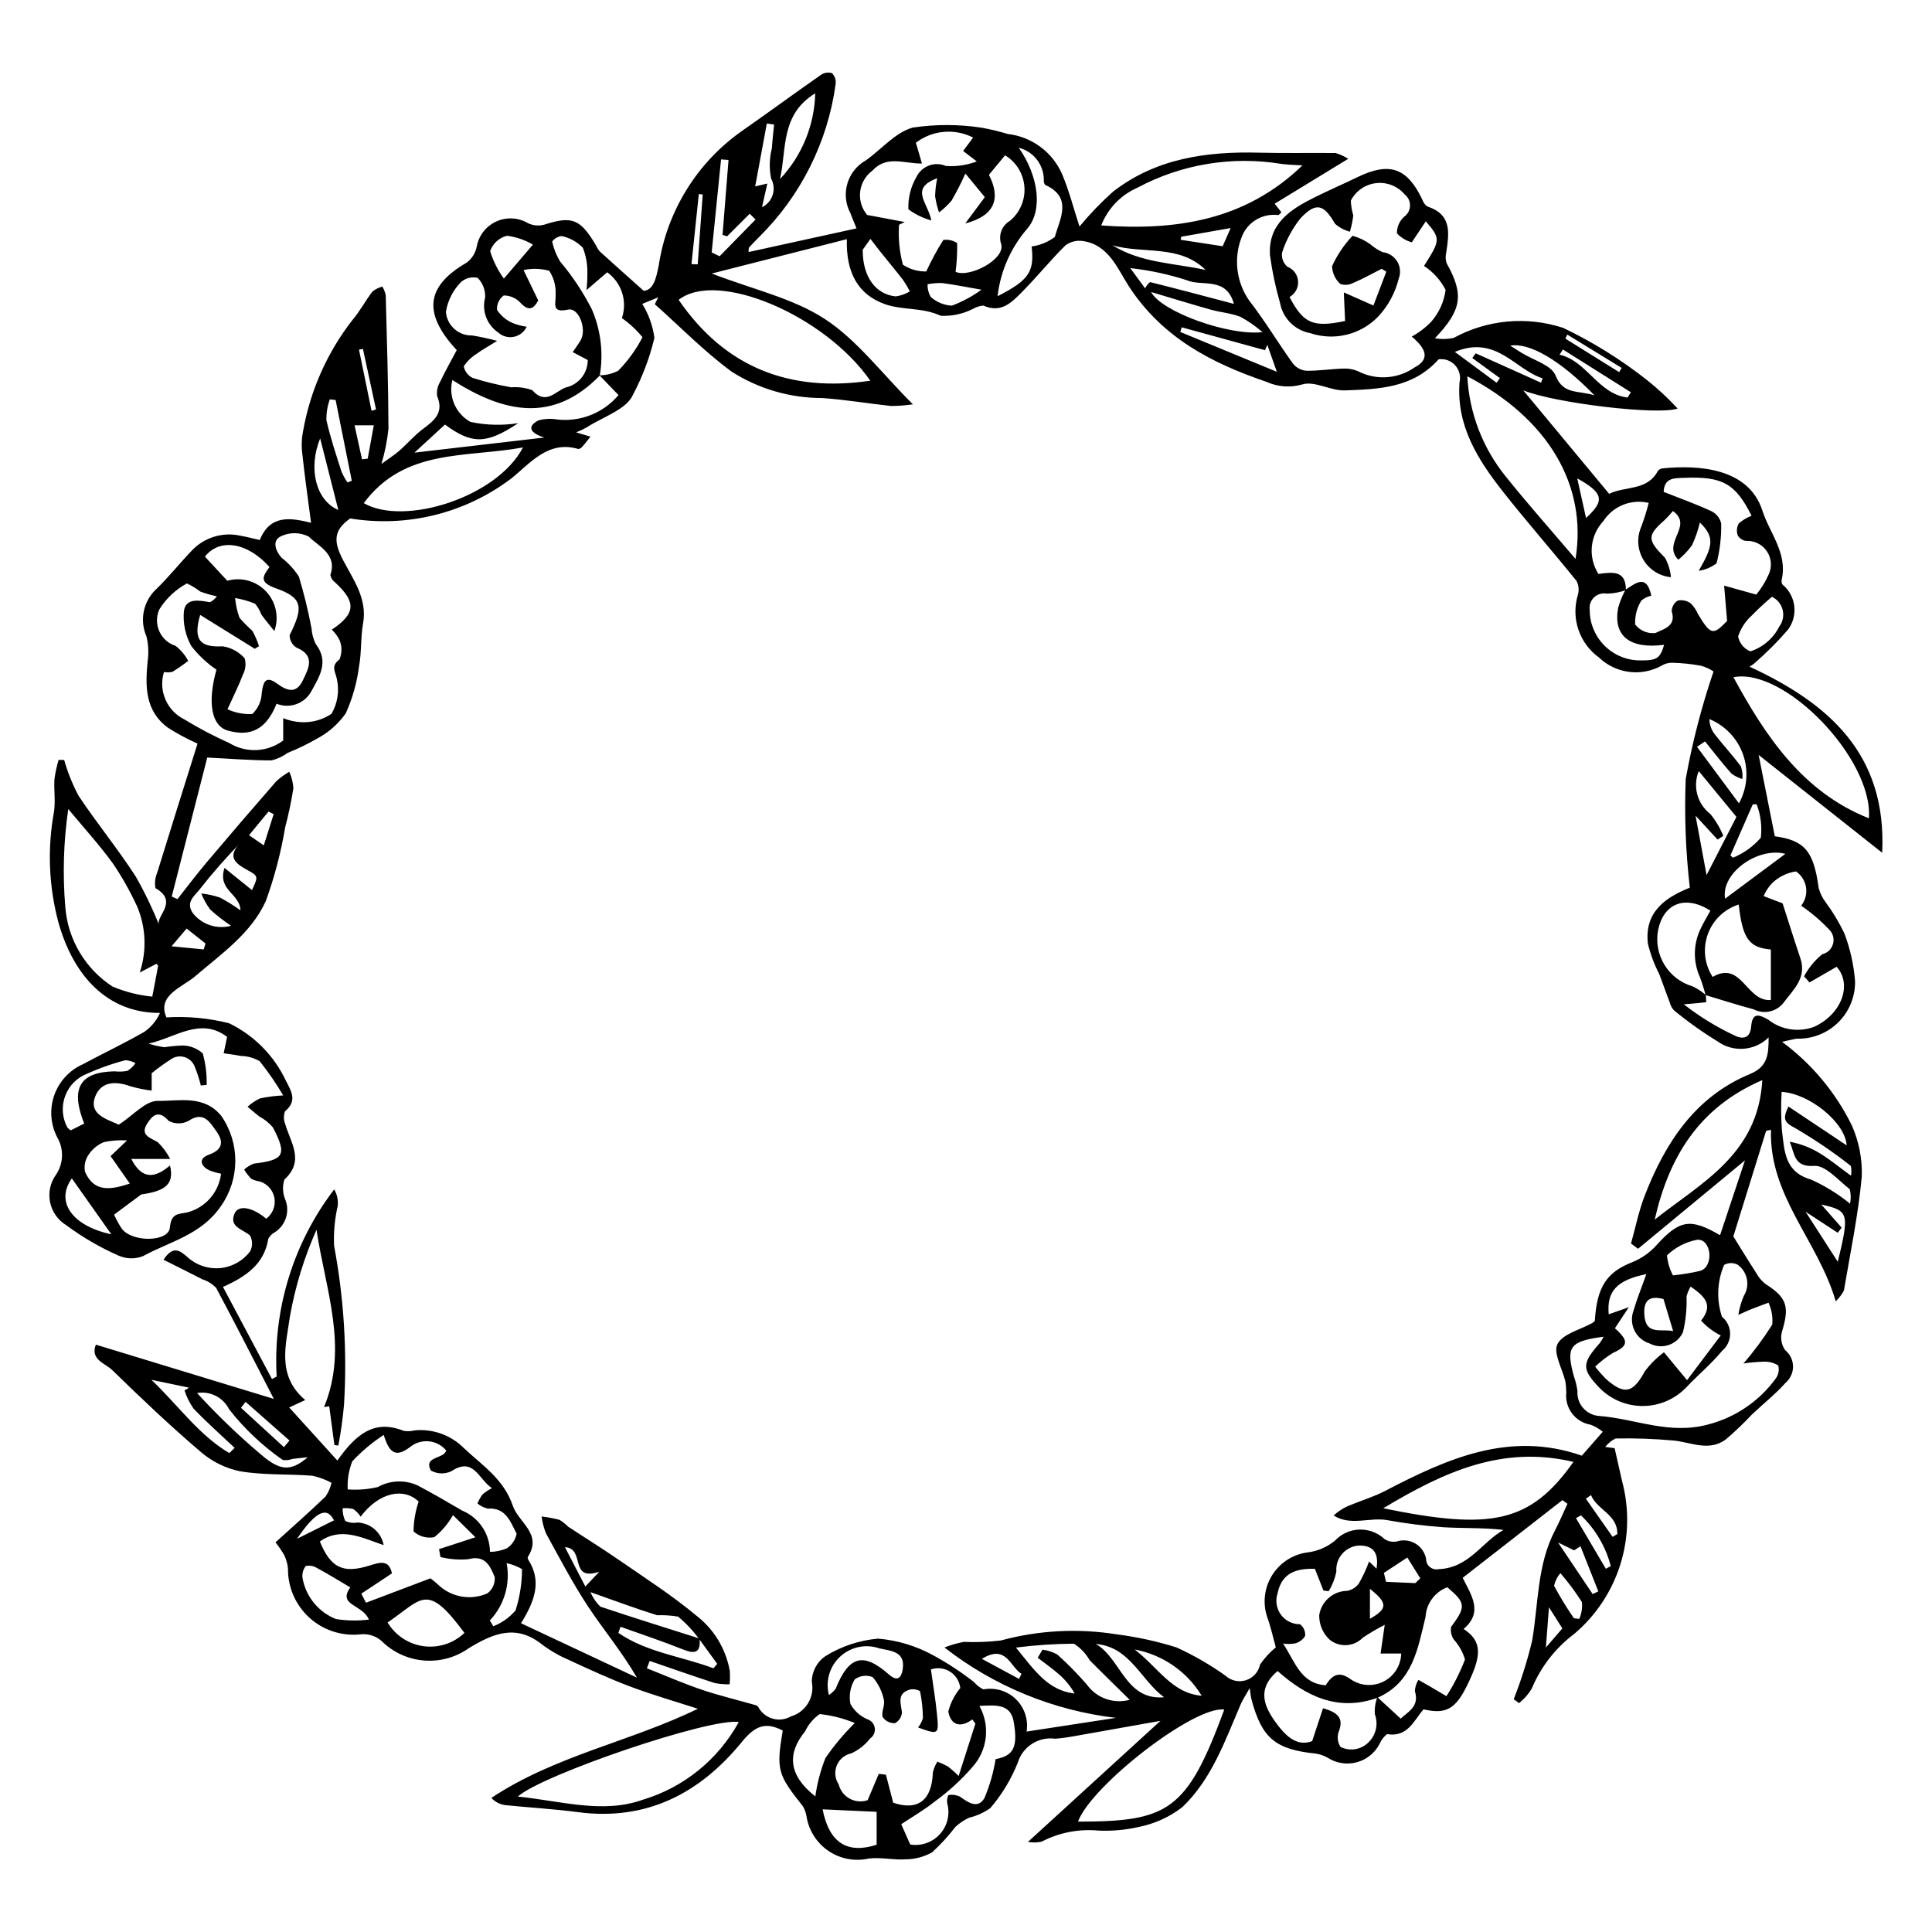 <?xml version="1.0" encoding="UTF-8"?>
<!-- Uploaded to: SVG Repo, www.svgrepo.com, Generator: SVG Repo Mixer Tools -->
<svg fill="#000000" width="800px" height="800px" version="1.1" viewBox="144 144 512 512" xmlns="http://www.w3.org/2000/svg">
 <path d="m545.15 594.3c1.992-5.047 3.621-10.23 4.883-15.508 1.688-9.844 1.273-20.078 6.086-29.281 1.191-2.281 2.191-4.664 3.277-6.996l-1.344-0.961-26.422 20.582c2.219 4.531 5.566 9.047 0.242 13.562 4.297 2.809 4.832 6.066 2.219 12.145-3.812 8.871-6.289 10.66-12.855 9.148-2.566 3-4.219 7.492-9.656 6.562-0.859 0.691-1.539 1.586-1.977 2.598-1.246 2.406-3.445 4.176-6.062 4.875-2.617 0.699-5.41 0.262-7.688-1.203-0.961-0.551-2.016-0.922-3.109-1.094-10.766-1.102-14.332-4.062-17.098-14.387-0.168-0.621-0.203-1.281-0.457-2.973-1.094 1.938-1.867 3.062-2.394 4.289-4.148 9.676-7.688 19.832-15.461 27.254-3.391 2.609-7.336 4.406-11.527 5.25-3.492 0.793-7.07 1.117-10.645 0.969-5.211-0.508-10.457 0.508-15.102 2.922-1.195 0.277-2.434 0.297-3.637 0.066l35.105-32.074c-8.43 1.5-15.746 2.816-23.066 4.098-1.594 0.297-3.203 0.508-4.816 0.637-4.422-0.613-8.629 2.078-9.926 6.348-1.746 4.394-4.207 8.465-7.289 12.051-1.68 1.184-3.566 2.035-5.562 2.516-1.352 0.613-2.594 1.445-3.68 2.457-1.855 2.422-3.922 4.676-6.176 6.734-2.168 1.219-4.617 1.859-7.106 1.859-3.223 0.223-6.551-0.621-9.727-0.203-3.602 0.801-7.371 0.113-10.453-1.91-3.086-2.023-5.219-5.207-5.918-8.828-0.133-1.09-0.48-2.141-1.012-3.098-6.75-8.473-7.109-9.691-5.367-20.09-4.512-2.375-7.352-1.262-10.758 2.93-11.105 13.648-25.25 21.102-43.512 18.691-6.441-0.852-12.945-1.203-19.41-1.875v-0.004c-1.355-0.215-2.606-0.883-3.539-1.891 16.938-11.25 36.906-14.91 54.723-23.629-5.629-1.824-11.809-3.598-17.809-5.844-5.566-2.086-10.98-4.594-16.379-7.09l-0.004 0.004c-2.531-1.09-4.93-2.477-7.137-4.129-6.883-5.473-12.945-2.902-19.418 1.039h-0.004c-3.352 2.367-7.414 3.516-11.508 3.258-4.098-0.258-7.981-1.906-11.012-4.676-1.605-1.73-3.953-2.578-6.293-2.266-4.898 0.484-9.773-1.137-13.406-4.453-3.637-3.32-5.691-8.027-5.652-12.949-0.109-1.246-0.441-2.465-0.984-3.59-0.684-1.195-1.461-2.332-2.328-3.398 4.496-4.082 8.984-8.027 13.285-12.16v-0.004c0.746-1.102 1.277-2.328 1.566-3.625-1.602-0.855-3.312-1.484-5.086-1.871-6.383-0.492-12.883-0.117-19.148-1.176-3.898-0.805-7.523-2.606-10.523-5.223-8.055-6.871-15.742-14.188-23.332-21.578-1.859-1.809-5.938-2.805-4.359-6.758l47.168 14.379c-4.957-9.609-10.02-19.574-15.289-29.422-0.988-1.043-2.227-1.816-3.598-2.246-3.34-1.723-6.711-3.387-10.344-5.211 2.727-4.219 4.668-2.062 6.434-0.625v0.004c2.344 2.106 5.461 3.133 8.598 2.832 3.137-0.301 6-1.906 7.894-4.422 0.711-1.316 0.703-2.906-0.02-4.215-1.906-1.707-5.672-2.231-4.074-5.848 1.059-2.394 4.797-1.609 8.375 1.395l0.004-0.004c1.688-1.254 2.527-3.352 2.184-5.426-0.348-2.074-1.828-3.781-3.832-4.422-0.797-0.117-1.566-0.355-2.293-0.707-0.73-0.738-1.375-1.562-1.914-2.449 0.75-0.703 1.637-1.246 2.602-1.598 8.012-0.949 8.824-2.301 5.016-9.598-1.035-1.203-2.289-2.203-3.691-2.945-1.023-0.816-2.008-1.68-3.012-2.523v-0.004c0.984-0.891 2.094-1.633 3.289-2.203 2.023-0.43 4.082-0.695 6.148-0.789-1.859-3.172-3.945-6.203-6.242-9.074-1.523-0.887-3.25-1.363-5.012-1.387-1.492-0.312-3.016-0.48-4.523-0.715l0.914-4.336c-7.066-5.375-13.707 0.23-20.801 1.777v-0.004c1.363 0.457 2.773 0.777 4.199 0.961 1.59-0.242 3.188-0.395 4.793-0.453 1.984 0.023 3.887 0.77 5.359 2.098 0.75 2.719 1.098 5.531 1.031 8.348l-1.551 0.148c-0.406-1.691-0.945-3.348-1.602-4.957-0.457-1.25-1.48-2.207-2.758-2.578-1.281-0.375-2.66-0.113-3.715 0.695-1.715 1.105-3.363 2.305-4.945 3.59v4.609c-1.91-0.238-3.801-0.621-5.652-1.148-3.941-1.453-7.84-1.281-9.359 2.832-1.562 4.227 2.379 5.684 5.562 7.016 0.59 0.246 1.164 0.531 0.734 0.336 3.824-2.484 7.094-6.356 10.309-6.309 5.633 0.082 12.266-1.688 16.875 4.004h0.004c2.418 3.508 3.707 7.668 3.691 11.93-0.016 4.258-1.332 8.41-3.777 11.898-5.176 7.652-13.516 9.391-20.688 13.309-2.144 0.844-4.539 0.77-6.625-0.203-4.863-2.156-9.473-4.844-13.746-8.016-2.211-1.355-3.758-3.57-4.266-6.113-0.504-2.543 0.074-5.184 1.602-7.281 1.98-2.949 2.102-6.773 0.316-9.848-1.797-3.445-2.09-7.481-0.809-11.152 1.281-3.668 4.019-6.648 7.57-8.23 5.434-2.91 11.016-5.555 16.355-8.625h-0.004c1.797-1.262 3.215-2.984 4.109-4.984-12.277 0.094-22.301-7.824-26.875-23.832v-0.004c-2.59-9.574-3.012-19.605-1.234-29.363 0.461-2.867-0.047-5.875 0.141-8.801h0.004c0.234-1.715 0.602-3.406 1.102-5.062l1.469 0.031c0.93 3.269 2.199 6.434 3.789 9.438 4.816 7.266 10.387 14.039 15.121 21.355h0.004c2.363 4.129 4.434 8.418 6.203 12.832-0.855-2.262 5.312-6.109-0.926-9.668h-0.004c-0.25-1.355-0.094-2.754 0.445-4.023 3.559-11.555 7.199-23.082 10.711-34.277-2.738-1.215-5.379-2.633-7.898-4.246-6.07-4.508-5.973-11.027-5.312-17.707 0.305-2.16 0.191-4.356-0.332-6.473-1.863-4.285-0.836-9.281 2.566-12.48 3.32-3.188 6.188-6.836 9.379-10.164 3.273-3.523 8.16-5.062 12.859-4.047 1.742 0.305 3.453 0.766 5.231 1.164 2.785-6.922 8.328-5.84 13.586-4.574-0.801-6.188-1.648-12.129-2.297-18.094-0.281-2.043-0.219-4.121 0.18-6.144 1.883-10.746 6.375-20.863 13.074-29.473 2-2.324 3.434-5.121 5.312-7.559h0.004c0.773-0.613 1.672-1.062 2.629-1.316 0.422 0.715 0.723 1.492 0.891 2.305 0.312 11.789 0.68 23.582 0.73 35.375l-0.004 0.004c-0.324 3.152-0.949 6.269-1.863 9.305 1.828-1.332 3.391-2.316 4.769-3.516 2.094-1.824 3.91-3.992 6.117-5.652 2.996-2.258 5.75-4.281 3.894-8.75v-0.004c-0.207-1.301 0.059-2.633 0.742-3.758 1.406-2.973 3.035-5.836 4.434-8.473-9.172-9.898-8.07-17.004 2.699-23.223v-0.004c1.352-1.039 2.273-2.535 2.598-4.211 0.535-2.93 2.469-5.414 5.18-6.648s5.856-1.066 8.418 0.453c1.336 0.641 2.856 0.781 4.281 0.391 7.375-2.375 9.57-1.57 13.75 5.531h0.004c0.254 0.574 0.594 1.109 1.004 1.59 3.555 3.234 7.152 6.418 11.629 10.418 2.543-0.246 3.277-3.211 3.969-6.746 2.164-14.234 9.984-26.992 21.691-35.375 7.137-4.969 14.145-10.133 21.277-15.109 0.852-0.602 1.934-0.773 2.93-0.473 0.754 0.742 1.117 1.789 0.992 2.836-2.09 15.375-9.207 29.629-20.234 40.543-0.914 0.93-1.844 1.844-2.711 2.816v0.004c-0.125 0.391-0.168 0.805-0.125 1.215l28.594-6.269c-0.613-1.52-1.156-2.793-1.645-4.082h0.004c-2.637-4.988-0.812-11.172 4.109-13.934 4.195-2.965 7.918-7.527 12.535-8.719l0.004 0.004c6.008-0.883 12.113-0.871 18.117 0.043 2.348 0.418 4.668 0.977 6.949 1.668 3.156 0.359 6.164 1.551 8.707 3.453 2.547 1.898 4.539 4.441 5.781 7.367 1.828 4.387 3.012 9.043 4.527 13.711 2.731-3.301 5.703-6.391 8.895-9.246 11.387-8.824 24.758-10.695 38.703-10.328 6.758 0.18 13.523 0.016 20.281 0.094 1.184 0.352 2.312 0.867 3.352 1.527l-19.504 11.902 1.762 2.223h0.004c-0.199 0.32-0.465 0.594-0.781 0.797-4.231-0.562-8.289 1.887-9.754 5.894-2.18 5.633-1.383 11.984 2.125 16.902 4.125 5.305 7.578 11.129 11.52 16.59 0.879 1.082 2.164 1.754 3.559 1.863 3.398 0.039 6.801-0.527 10.207-0.586 1.453 0.012 2.887 0.375 4.172 1.055 4.66 2.086 10.066 1.574 14.254-1.344 3.762-1.98 3.586-4.547-0.738-8.191 1.91-1.035 3.648-2.363 5.156-3.926 2.078-2.379 3.406-5.32 3.816-8.449-1.332-2.57-3.305-4.754-5.727-6.336 4.391-6.914 4.426-7.199 0.48-11.828l-3.715 5.566c-1.508-0.414-2.875-1.238-3.941-2.379-0.035-1.684 0.672-3.297 1.934-4.41 0.945-0.68 1.512-1.762 1.535-2.926 0.023-1.16-0.5-2.266-1.414-2.981-1.867-2.199-4.711-3.32-7.574-2.988-2.867 0.328-5.375 2.066-6.695 4.633 0.047 1.32 0.266 2.633 0.645 3.898-0.164 1.469-0.465 2.922-0.898 4.336-1.461-0.379-2.812-1.102-3.945-2.106-2.961-5.164-5.019-5.844-9.172-1.41l0.004-0.004c-2.16 2.723-3.812 5.809-4.875 9.117-0.168 1.391 0.363 2.773 1.422 3.691 1.609 0.617 2.719 2.109 2.84 3.828 0.125 1.719-0.758 3.352-2.262 4.195 3.664 7.051 6.254 8.137 14.719 6.356l-0.336-7.574 7.84 3.469 3.418-8.957-1.227-0.766c-2.535 1.281-5.019 2.676-7.625 3.781-1.043 0.535-2.269 0.613-3.375 0.211-1.309-1.215-2.082-2.898-2.148-4.68 1.344-2.973 3.18-5.699 5.422-8.062 1.68 0.449 3.266 1.199 4.676 2.219 0.996 0.867 2.113 1.582 3.316 2.125 1.59 0.18 3.012 1.082 3.844 2.453 0.832 1.367 0.984 3.043 0.414 4.539-0.934 3.797-2.832 7.289-5.508 10.137-2.281 2.336-5.172 3.981-8.344 4.746s-6.496 0.621-9.594-0.414c-4.078-0.746-7.269-3.938-8.02-8.02-1.195-4.152-2.086-8.383-2.664-12.664-0.523-8.398 5.543-12.207 12.023-15.406 3.688-1.82 7.461-3.461 11.16-5.254 8.508-4.117 13.164-2.508 17.203 5.969 0.234 0.746 0.719 1.391 1.367 1.828 6.668 2.168 5.668 7.285 4.934 12.367-0.219 0.895-0.164 1.836 0.156 2.699 4.644 8.293 3.988 12.367-3.133 19.832v0.004c1.641 0.289 3.32 0.258 4.945-0.086 8.902-4.863 19.418-5.828 29.055-2.668 7.863 3.762 15.289 8.379 22.141 13.77 2.918 2.32 5.656 4.863 8.184 7.606-5.074 1.832-32.527-1.41-40.914-4.828l22.77 27.43c4.316-2.129 10.051-0.73 12.887-6.031 0.297-0.402 0.746-0.664 1.238-0.715 9.367-0.941 22.805-0.223 26.484 11.203 1.906 5.914 6.641 11.199 5.152 18.113l0.004-0.004c-0.145 0.477-0.102 0.988 0.125 1.43 3.59 2.926 4.281 8.141 1.578 11.898-2.801 3.266-5.844 6.316-9.102 9.125-0.371 0.289-0.762 0.547-1.168 0.777 20.855 9.668 36.445 23.074 35.152 49.32l-32.738-25.918c0.656 3.297 1.352 6.793 2.047 10.289 0.754 3.789 1.504 7.574 2.238 11.266 7.981 1.098 10.293 3.973 11.625 13.703v0.004c0.371 1.363 0.996 2.648 1.852 3.777 1.914 2.59 3.574 5.356 4.965 8.262 1.535 4.059 2.484 8.312 2.828 12.633 0.066 3.832-1.332 7.543-3.914 10.375-2.582 2.828-6.148 4.562-9.969 4.844-0.648 0.062-1.32-0.02-1.957 0.094-1.16 0.211-2.305 0.516-3.5 0.793 7.863 5.809 14.211 13.422 18.512 22.199 1.875 4.258 2.766 8.887 2.602 13.535-0.941 10.117-3.027 20.133-4.734 30.172h0.004c-0.57 1.055-1.301 2.016-2.168 2.84-4.719-16.133-17.719-27.91-17.16-45.461l-1.289 0.289c-3.004 9.676-6.008 19.355-8.688 27.984 2.234 3.582 4.133 6.715 6.129 9.785 0.602 1.098 1.422 2.062 2.41 2.828 5.656 3.594 6.391 5.965 4.359 12.59v0.004c-0.477 1.676-0.176 3.481 0.82 4.914 1.301 1.047 2.07 2.617 2.102 4.289 0.027 1.672-0.691 3.269-1.957 4.359-2.691 3.023-5.918 5.57-8.875 8.363v-0.004c-2.191 2.344-4.512 4.559-6.949 6.641-4.324 3.242-8.949 0.918-13.555 0.352-5.219-0.492-10.465-0.684-15.707-0.574-1.062 0.543-1.996 1.305-2.738 2.238l2.5 0.328c0.676 2.992 1.309 5.816 1.949 8.633v0.004c1.969 7.269 1.824 14.945-0.418 22.137-2.242 7.188-6.488 13.59-12.238 18.449-4.957 3.731-8.832 8.711-11.23 14.43-0.879 1.504-2.031 2.828-3.402 3.902zm-215.76-16.07c0.352 3.594-1.02 4.238-4.293 2.926-5.477-2.195-11.094-4.047-16.656-6.043l-0.562 1.625c7.617 5.203 16.809 6.219 25.195 9.375l0.996-1.18c-1.602-2.191-3.199-4.387-4.797-6.586h0.004c-1.609-2.199-3.484-4.191-5.582-5.93-1.832-0.305-3.691-0.426-5.551-0.363-5.57-1.727-11.039-3.793-17.672-6.121h0.004c0.605 1.441 1.496 2.746 2.617 3.836 8.727 2.93 17.52 5.668 26.293 8.457zm179.74 15.664c-10.594 3.856-19.168-0.473-26.555-7.062-5.617 4.785-3.527 9.41-0.555 13.543 2.441 3.394 5.508 6.652 9.715 5.043l2.887-8.719c4.023 1.148 5.543 2.703 4.133 6.277l-0.004-0.004c-0.449 1.34-0.262 2.812 0.508 3.996 1.629 0.793 3.516 0.875 5.207 0.23 3.477-1.441 5.195-5.371 3.891-8.902-0.121-1.539 0.102-3.09 0.656-4.531l6.191 5.691c1.828-1.793 5.051-3.121 3.75-7.309 0.062-1.051 0.383-2.07 0.938-2.969 0.984 0.559 1.973 1.109 2.953 1.68 1.492 0.871 2.981 1.762 4.469 2.641v0.004c1.973-3.062 3.621-6.32 4.922-9.723-0.586-1.984-1.609-3.812-3.004-5.344-0.641-0.973-0.883-2.156-0.668-3.301 3.949-5.332 3.93-6.32-1.004-10.492h-0.004c-3.309 1.234-5.57 4.312-5.766 7.84-2.051 8.379-3.367 17.277-12.664 21.406zm-206.27-350.44c1.727 0.004 3.434-0.406 4.969-1.199 2.574-2.625 4.746-5.621 6.441-8.887-1.582-1.926-3.418-3.633-5.461-5.066 1.508-4.461-0.066-9.387-3.891-12.145l-5.504 4.727c0.172-1.406 0.25-2.824 0.238-4.238 0.086-2.391-0.32-4.773-1.195-7-1.523-1.566-3.481-2.644-5.617-3.09-1.004 0.117-1.914 0.645-2.512 1.461 0.406 1.859 1.113 3.641 2.094 5.269 3.277 3.883 6.098 8.129 8.41 12.656 2.394 5.535 3.129 11.645 2.113 17.586-12.535 12.867-25.633 9.738-39.059 1.191-1.102 4.356 0.859 8.906 4.785 11.09 4.168 0.891 8.465 1 12.676 0.328-8.422 5.594-12.223 5.672-19.426 0.379l-8.086 7.441 34.398-4.004c-4.531-1.457-4.062-3.25-1.582-4.523v-0.004c1.566-0.445 3.211-0.543 4.82-0.281 6.219 0.773 12.406-1.652 16.441-6.445-1.805-1.875-3.43-3.559-5.055-5.246zm293.18 164.22c0.047 0.664 0.168 1.906 0.129 1.914-1.973 0.254-3.961 0.402-5.949 0.562v-0.004c4.144 3.246 8.645 6.012 13.41 8.242 2.387 1.203 4.195 0.652 4.438-2.293 0.301-3.676 1.848-3.41 4.484-1.906 3.449 2.738 8.086 3.469 12.211 1.922 7.297-3.32 10.172-11.203 5.961-15.906l-7.184 4.148-1.449-1.613h0.004c1.199-2.254 2.84-4.25 4.824-5.859 1.391-0.324 2.488-1.387 2.859-2.766s-0.047-2.852-1.086-3.828c-2.223-2.336-4.684-4.434-7.336-6.262-0.137 0.832-0.176 0.305 0.035-0.09h-0.004c1.051-1.367 1.492-3.106 1.223-4.809-0.27-1.699-1.227-3.215-2.648-4.191-2.394 0.348-4.617 1.445-6.352 3.129-0.945 0.988-1.703 2.144-2.227 3.41l5.023 1.918c1.344 4.16 2.961 9.363 4.703 14.527 1.789 5.305-1.934 8.391-4.574 11.977h0.004c-1.906 2.281-5.133 2.945-7.781 1.594-4.289-1.137-8.516-2.508-12.766-3.781v0.004c-0.414-1.621-0.914-3.219-1.508-4.781-1.887-4.207-1.754-9.047 0.363-13.141 0.734-1.539 1.629-3 2.43-4.457-6.691-4.25-12.402-1.949-13.863 5.144h-0.004c-1.234 6.574 2.707 13.016 9.125 14.906 1.27 0.594 2.449 1.367 3.504 2.289zm-21.16-107.29c-1.625 0.59-3.336 0.906-5.062 0.938-1.23-0.234-2.5 0.145-3.402 1.016-0.898 0.875-1.316 2.129-1.121 3.367 0.02 7.102 5.594 12.945 12.688 13.293 5.082 0.121 5.922-0.371 7.023-4.113-9.109 1.156-13.508-2.297-12.199-9.738h-0.004c0.48-1.688 1.141-3.316 1.969-4.863 2.703-1.727 5.602-4.312 6.836 1.586-0.977 0.199-1.887 0.648-2.644 1.301-1.176 1.887-1.746 4.094-1.625 6.32 1.27 1.656 3.32 2.512 5.391 2.254 1.875-0.973 5.629-1.684 4.285-5.734l0.004-0.004c0.012-1.172 0.629-2.258 1.637-2.863 1.184-0.23 2.406 0.039 3.383 0.746 0.816 0.789 1.465 1.738 1.906 2.785 3.441 5.691 4.019 5.734 7.758 1.883l-0.793-9.359 8.527 2.379c1.297-1.586 2.379-3.34 3.215-5.211 0.996-1.996 0.848-4.375-0.387-6.234-1.23-1.859-3.363-2.922-5.59-2.781-0.922-0.145-1.727-0.707-2.18-1.52-0.348-1.047-0.234-2.191 0.32-3.144 0.996-0.855 2.137-1.535 3.367-2.004-4.262-8.539-7.727-10.457-17.758-10.055-2.566 0.102-5.387-0.141-5.535 3.727 4.234 1.676 8.5 3.195 12.594 5.086 1.336 0.629 2.312 1.832 2.648 3.269 0.074 3.555-0.336 7.106-1.219 10.555-1.375 1.07-3.008 1.758-4.734 1.996 3.918-6.703 4.184-8.973 0.312-12.797-0.496 2.078-1.195 4.102-2.09 6.043-1.043 1.422-2.262 2.711-3.629 3.832-4.453-4.523 4.137-8.934-1.434-12.906-0.66 0.805-1.363 1.574-2.109 2.309-4.824 4.227-4.715 5.305 0.043 10.121v-0.004c0.855 1.578 1.383 3.316 1.547 5.102-3.027-0.289-5.738-2-7.301-4.609-1.566-2.609-1.797-5.809-0.629-8.613 0.801-2.117 1.48-4.273 2.035-6.465-4.633-1.105-9.461 0.836-12.039 4.848-3.566 3.82-4.094 9.57-1.277 13.977 3.707-0.492 7.301-1.047 7.273 4.289zm-257.35-75.762 0.914-1.832-4.242 1.746c1.703 2.738 2.801 5.809 3.223 9.008-1.246 5.231-3.152 10.285-5.668 15.043-1.688 3.934-8.004 5.891-12.297 8.684h0.004c-0.898 0.496-1.828 0.934-2.781 1.312l3.801 1.133c-0.859 1.07-1.398 1.812-2.016 2.481v0.004c-0.277 0.398-0.688 0.684-1.16 0.801-8.141-2.445-12.941 3.973-17.879 7.848h0.004c-12.172 9.191-27.574 13.004-42.629 10.551-4.723 3.285-4.277 6.457-1.832 11.137 2.641 5.055 6.426 10.137 5.246 16.68-0.676 3.738-0.375 7.652-1.066 11.383-0.555 4.297-1.742 8.492-3.523 12.441-1.918 2.734-4.445 4.988-7.383 6.578-2.566 1.488-5.242 2.789-7.996 3.894-1.285 0.941-2.742 1.621-4.289 2-5.164 0.012-10.332-0.414-17.039-0.754l-9.41 36.836 1.516 0.676c2.582-3.262 5.078-6.594 7.758-9.766 6.078-7.199 12.219-14.348 18.418-21.445v-0.004c1.055-0.969 2.215-1.816 3.457-2.527 0.625 1.375 0.996 2.852 1.09 4.359-0.551 3.512-1.285 6.996-2.195 10.434-1.105 6.609-2.809 13.105-5.086 19.406-3.852 8.559-11.684 13.953-18.707 19.961-3.512 3.008-10.223 5.043-7.664 10.926 5.586-0.34 11.188 0.184 16.613 1.555 6.598 3.195 11.906 8.555 15.031 15.188 1.527 2.965 3.078 5.371-0.211 8.148-0.41 1.105-0.387 2.324 0.07 3.41 1.383 4.902 5.223 9.672-0.238 14.684-0.574 1.816-0.457 3.777 0.324 5.512 1.152 3.164-0.062 6.703-2.918 8.488-0.727 0.383-1.316 0.988-1.676 1.727-1.074 6.644-5.848 9.98-12.004 12.719l12.984 24.41 1.246-0.656c-1.008-17.824 4.402-35.418 15.25-49.598 0.754 1.316 1.082 2.832 0.941 4.344-0.801 3.461-1.129 7.016-0.977 10.566 2.598 13.848 3.484 27.965 2.644 42.031-0.316 3.672-0.82 7.324-1.516 10.945l-1.043-0.141-1.367-10.262-1.371 0.191c6.547-15.859 0.32-31.258-2-46.977v-0.004c-3.269 7.336-5.637 15.047-7.043 22.957-0.996 7.398-3.652 15.66 4.055 22.172l-4.246 1.969 12.758 14.066c4.852-6.867 9.727-11.008 17.539-7.883h-0.004c0.969 0.176 1.965 0.137 2.914-0.109 4.898-0.484 9.75 1.281 13.188 4.801 4.887 4.551 10.484 8.168 12.852 15.152 1.527 4.508 7.969 7.449 3.961 13.637v0.004c-0.031 0.297 0.055 0.598 0.238 0.832 3.481 5.59 1.668 10.75-2.019 16.684l30.723 14.418c-4.055-6.957-8.863-12.672-12.953-18.859-4.109-6.219-7.566-12.875-11.168-19.414h0.004c-0.566-1.422-0.953-2.91-1.148-4.43 1.605 0.184 3.199 0.477 4.762 0.887 0.824 0.504 1.582 1.109 2.262 1.797 4.438 2.93 8.969 5.723 13.34 8.746 6.941 4.801 14.09 9.371 20.551 14.758 4.715 3.606 7.906 8.844 8.953 14.684 0.086 1.195 0.074 2.398-0.035 3.594-1.352 0.035-2.707-0.082-4.031-0.355-5.746-1.859-11.438-3.879-17.152-5.836l-0.754 1.949c4.82 1.902 9.578 3.988 14.477 5.652 4.688 1.59 9.527 2.738 14.293 4.102l0.004-0.004c0.309 0.078 0.578 0.266 0.758 0.527 0.801 1.5 2.176 2.609 3.809 3.07 1.637 0.465 3.391 0.246 4.859-0.609 3.922-1.152 6.312-5.113 5.512-9.121-0.004-2.75 1.359-5.32 3.637-6.856 4.219-2.613 8.992-4.195 13.934-4.625 5.07 0.434 10 1.91 14.469 4.344 3.859 2.09 7.531 4.5 10.984 7.207 0.672 0.801 1.512 1.449 2.457 1.902 3.129-0.586 6.348 0.395 8.625 2.617 2.273 2.227 3.324 5.422 2.812 8.562l23.676-3.629c-16.57-1.945-32.285-8.395-45.441-18.652 1.656-0.656 3.371-1.156 5.121-1.484 3.266 0.137 6.531 0.016 9.777-0.363 10.043-2.731 20.551-3.285 30.828-1.625 5.367 0.684 10.664 1.844 15.828 3.473 4.516 2.074 8.832 4.562 12.887 7.441 1.457 1.367 3.547 1.84 5.453 1.234 1.91-0.605 3.34-2.195 3.746-4.156 1.168-1.707 2.57-3.242 4.168-4.559-0.605-2.152-1.27-5.293-2.363-8.277h0.004c-1.168-3.727-0.609-7.781 1.527-11.055 2.133-3.273 5.617-5.422 9.496-5.859 2.602-0.355 5.043-1.438 7.055-3.121 3.512-3.711 9.363-3.883 13.09-0.387 0.957 0.625 2.113 0.855 3.238 0.648 1.648-0.539 3.449-0.34 4.938 0.543 1.492 0.883 2.531 2.367 2.852 4.074-0.012 0.836 0.359 1.633 1.008 2.16 0.648 0.527 1.504 0.734 2.32 0.555 8.016-0.32 11.363-7.074 17.172-10.398-5.527-0.641-10.734-0.391-15.902-0.711-5.027-0.363-10.031-0.992-14.988-1.895-4.629-0.797-9.609 1.637-14.113-1.219 1.367-1.262 2.973-2.234 4.719-2.867 2.953-1.215 6.043-2.148 8.863-3.617 16.438-8.547 33.023-16.066 52.184-9.367l5.555-6.34c-0.957-0.785-2.035-1.414-3.191-1.859-4.062-0.664-6.906-4.383-6.484-8.48-0.008-0.977-0.078-1.957-0.219-2.926-0.793-3.406-3.312-7.621-2.117-9.965 1.391-2.719 6.012-3.785 9.223-5.582v0.004c0.246-0.168 0.473-0.355 0.68-0.566 0.551-9.086 3.195-12.93 9.902-15.547 2.418-0.98 4.586-2.488 6.344-4.418 6.144-6.781 8.996-7.41 16.941-2.742l6.602-19.832-28.332 23.422-1.867-1.391c1.191-4.238 2.051-8.609 3.637-12.695 5.438-14.004 13.332-26.172 27.836-32.195 4.629-1.922 5.012-4.91 4.996-9.738h0.004c-3.664 3.621-9.402 4.059-13.574 1.039-4.016-2.461-7.859-5.199-11.492-8.195-0.539-0.57-0.922-1.266-1.113-2.023-0.957-2.504-1.836-5.039-2.785-7.543v-0.004c-1.328-2.566-2.344-5.281-3.031-8.09-0.988-8.516 4.773-12.312 11.109-14.855-1.102-9.551-1.465-19.172-1.09-28.777 1.738-9.68 4.203-19.215 7.375-28.527-1.027-0.68-2.156-1.191-3.348-1.516-2.543-0.469-5.117-0.734-7.703-0.793-0.922 0-1.824 0.25-2.613 0.719-5.426 3.055-12.211 2.195-16.703-2.113-2.527-1.824-4.422-4.387-5.43-7.336-1.008-2.949-1.074-6.141-0.191-9.129 0.398-1.254 0.289-2.617-0.301-3.793-6.41-7.961-13.172-15.641-19.496-23.668-6.668-8.469-12.391-17.469-11.531-28.984 0.383-1.605-0.051-3.297-1.156-4.519-1.109-1.223-2.75-1.816-4.383-1.594-6.832 7.684-15.961 7.914-24.836 8.242-3.785 0.141-8.062-2.613-11.328-1.574-3.117 0.898-6.453 0.656-9.41-0.68-14.473-4.93-27.492-11.602-36.387-25.133-3.004-4.57-5.356-11.203-12.312-12.195h-0.004c-1.629-0.25-3.293 0.164-4.617 1.145-3.91 3.848-7.363 8.156-11.223 12.059-2.812 2.84-5.66 6.098-10.535 3.894-0.949 0.082-1.867 0.371-2.691 0.848-2.656 1.367-5.625 2.008-8.609 1.859-4.852-2.277-10.094-1.422-14.754-3.066-7.195-2.539-10.375-8.434-10.121-17.234l-35.809 9.105c11.008 4.242 21.527 6.543 29.965 12.043 8.523 5.559 14.984 14.285 23.348 22.617h0.004c-1.91 0.285-3.84 0.434-5.769 0.445-6.094-0.652-12.156-1.688-18.266-2.109-8.469 0.008-16.77-2.398-23.922-6.938-7.285-5.328-13.664-11.895-20.438-17.922zm-116.16 96.848h-0.004c-2.531-1.719-4.773-3.828-6.652-6.242-1.594-2.84-2.281-6.102-1.969-9.344 0.562-3.531 4.098-2.769 6.906-2.289 0.719-0.375 1.344-0.906 1.832-1.555-1.504-0.32-2.981-0.746-4.418-1.277-1.09-0.848-2.273-1.566-3.527-2.144-2.996 1.609-5.519 3.977-7.309 6.871-0.832 1.84-0.836 3.945-0.02 5.793 0.82 1.844 2.387 3.254 4.309 3.871 1.395 1.07 2.539 2.43 3.359 3.984-1.336 1.039-2.731 2.004-4.172 2.894-0.734 0.18-1.504 0.199-2.25 0.051-1.527 4.93 0.738 10.238 5.359 12.539 3.844 2.348 7.836 4.449 11.949 6.289 4.449 2.727 10.113 2.461 14.289-0.668v-5.922c1.523 0.621 3.137 0.98 4.777 1.062 2.844 0.148 5.656-0.629 8.023-2.215 1.609-2.769 2.121-6.043 1.43-9.172-0.426-2.156-1.703-3.387 0.688-5.254 0.648-1.559 0.688-3.305 0.105-4.891-0.516-1.125-1.242-2.141-2.144-2.988 6.402-4.281 6.504-7.356 0.816-12.574-0.637-0.465-1.066-1.16-1.195-1.938 1.863-5.477-3.055-7.504-5.727-10.141h0.004c-2.32-1.184-5.055-1.215-7.398-0.086-2.402 1.141-1.43 3.832 0.172 5.66 1.809 1.402 3.367 3.098 4.609 5.019 1.359 4.512 2.477 9.098 3.348 13.73 0.098 1.434 0.473 2.832 1.105 4.121 3.602 4.668 1.027 8.578-1.188 12.594-1.797 3.25-5.742 4.641-9.184 3.242-2.644 6.652-6.727 8.867-12.918 7.121-4.324-1.219-5.469-7.336-3.012-16.145zm204.71-131.14c3.25 6.367 1.465 10.891-6.277 12.887l5.184-6.973-5.152-6.258c-1.09 2.453-2.309 4.848-3.656 7.168-0.984 1.172-2.102 2.223-3.328 3.137-0.473-1.398-0.82-2.836-1.039-4.293 0.047-1.605 0.23-3.199 0.555-4.769-7.477 2.762-2.383 6.539-1.559 11.199h0.004c-2.188-0.613-4.246-1.617-6.078-2.965-0.121-2.981 0.609-5.938 2.106-8.52 1.391-2.938 4.859-4.25 7.848-2.961 2.777 0.195 5.566-0.219 8.172-1.207l-3.617-2.769 2.644-3.551v-0.004c-4.902-2.496-10.801-1.961-15.172 1.371l1.617 5.516c-4.812 0.035-9.34-2.273-13.16 1.906h-0.004c-1.793 1.332-2.961 3.348-3.215 5.57-0.258 2.219 0.414 4.449 1.859 6.152l9.973 1.871-1.527 0.727c-0.242 3.562 0.102 7.137 1.02 10.586 1.832 1.211 3.992 1.836 6.191 1.789 1.324-2.887 2.84-5.68 4.535-8.363 1.277-0.156 2.57 0.133 3.656 0.824 0.047 2.551-0.094 5.106-0.414 7.637 3.66 1.652 13.113-3.25 12.105-7.281h-0.004c-0.828-2.328 0.105-4.918 2.227-6.184 2.695-2.191 4.152-5.559 3.91-9.023-0.242-3.465-2.156-6.594-5.129-8.391zm198.6 302.12c0.273-1.723 0.754-3.402 1.434-5.004 1.723-2.742 1.035-6.344-1.574-8.258-1.129-0.621-2.5-0.613-3.625 0.02-1.867 4.356-2.074 9.242-0.574 13.742 1.355 1.102 2.148 2.754 2.156 4.504 0.008 1.75-0.77 3.41-2.117 4.527-2.836 3.449-6.34 6.34-9.418 9.602-2.981 3.156-7.109 4.965-11.449 5.019-4.336 0.051-8.512-1.656-11.566-4.738-4.801-5.016-4.793-6.512-0.004-11.914l-0.004 0.004c0.395-0.543 0.738-1.113 1.031-1.711-9.023 1.207-10.035 2.633-7.848 10.582h0.004c0.43 1.227 0.738 2.496 0.914 3.789-0.121 1.66 0.434 3.297 1.531 4.547 1.102 1.246 2.656 2 4.32 2.09 9.629 0.758 18.609 5.102 29.043 2.18 7.121-1.902 13.367-6.195 17.695-12.16 0.707-0.988 0.934-2.238 0.625-3.414-1.164-0.715-2.512-1.062-3.875-0.996-1.793 0.051-3.578 0.211-5.352 0.48 2.805-3.242 5.359-6.691 7.644-10.316 0.176-1.988-0.168-3.984-0.992-5.801-1.508 0.562-3.016 1.113-4.516 1.699-0.73 0.281-1.438 0.625-3.484 1.527zm-321.1-261.86c-0.641 1.375-1.895 2.363-3.383 2.668-1.488 0.305-3.031-0.117-4.16-1.133-3.023-2.047-4.418-5.789-3.465-9.316 0.082-1.926-0.637-3.797-1.984-5.176-1.602-0.371-3.285 0.074-4.492 1.191-2.078 2.141-3.449 4.867-3.926 7.812 0.273 3.606 3.328 6.363 6.945 6.262 2.238 0.363 4.457 0.844 6.644 1.441-2.578 1.602-4.035 2.371-5.336 3.352-1.406 0.859-2.609 2.016-3.519 3.391 0.258 1.328 1.117 2.457 2.328 3.059 3.348 1.047 6.762 1.879 10.215 2.496 1.902-0.152 3.816 0.109 5.609 0.766 3.57 4.031 6.023 0.367 8.852-0.715 3.426-0.734 5.867-3.769 5.848-7.269l-3.981-2.113c0.875-1.301 1.559-2.191 2.113-3.16 1.688-2.957-0.527-8.703-3.312-8.102-4.656 1.004-3.176-1.699-3.332-4.016h-0.004c0.121-2.211-0.465-4.406-1.68-6.258-2.219-0.629-4.559-0.699-6.812-0.203l3.891 8.066c-1.34 2.469-2.68 2.82-4.777 0.539h-0.004c-1.133-1.199-2.715-1.879-4.367-1.871-1.207 0.891-1.879 2.332-1.777 3.828 0.984 1.484 2.363 2.664 3.981 3.41 1.246 0.516 2.551 0.867 3.887 1.051zm118.91 370.19-0.812-1.109c-3.531 2.59-5.816 1.086-6.371-2.086v-0.004c0.582-2.285 1.668-4.414 3.176-6.231-0.195-1.781-1.188-3.383-2.703-4.344-1.516-0.957-3.387-1.176-5.082-0.59 0.559 4.035 1.223 7.891 1.602 11.777 0.547 5.566 0.457 5.574-5.012 3.606 0.609-0.738 1.051-1.598 1.297-2.523-0.035-2.387-0.289-4.766-0.77-7.106-0.848-0.484-1.844-0.625-2.793-0.391-3.332 1.043-2.316 3.527-1.996 5.988v-0.004c-0.066 1.227-0.77 2.328-1.852 2.902-1.293 0.055-2.527-0.559-3.258-1.629-0.426-1.359 0.68-3.172 0.312-4.574-0.453-2.223-1.473-4.297-2.965-6.008-1.586-0.641-3.391-0.406-4.762 0.613-1.168 1.957-1.57 4.277-1.129 6.516 1.004 1.793 2.57 3.207 4.457 4.027 1.055 0.324 1.828 1.223 1.992 2.312 0.16 1.094-0.32 2.18-1.238 2.793-1.316 1.699-3.031 3.051-4.988 3.945-1.734 0.367-3.176 1.57-3.844 3.215-0.668 1.641-0.48 3.512 0.504 4.984 0.395 1.621 1.453 3 2.914 3.801 1.461 0.801 3.195 0.949 4.769 0.406l2.949-6.988 1.891 0.242 1.934 7.422c6.523 2.211 10.254-0.625 10.504-8.012v0.004c0.234-1.023 0.641-2 1.207-2.887 0.945 0.375 1.867 0.801 2.766 1.277 1.008 0.777 1.965 1.625 2.859 2.535zm-221.45-199.05c1.891-5.731 1.645-11.949-0.699-17.512-1.824-3.949-3.961-7.75-6.394-11.359-3.66-5.031-7.879-9.656-11.859-14.457-1.254 8.621-1.516 17.355-0.777 26.035 0.676 8.566 5.301 16.328 12.512 21.008 3.356 1.414 6.906 2.316 10.531 2.668 0.52-2.711 1.055-5.418 1.535-8.133h0.004c-0.098-0.227-0.254-0.422-0.457-0.562zm193.6-156.84c-12.172-17.453-40.637-29.445-50.789-21.426 12.273 17.883 29.363 24.59 50.789 21.426zm-110.6 300.63c-1.258 2.25-2.938 4.234-4.949 5.844-1.973 0.387-4.012-0.18-5.5-1.527 0.031-2.691 0.488-5.359 1.355-7.906-3.898-3.785-10.449-2.539-15.375 3.992-0.512-0.781-1.164-1.461-1.922-2.004-0.93-0.234-1.891-0.305-2.84-0.207-0.047 1.156 0.191 2.309 0.691 3.352 1.004 0.469 2.129 0.613 3.219 0.418 3.445 0.113 6.34 2.617 6.953 6.004-6.086-2.148-11.473-4.832-16.91-0.973 2.91 7.031 6.152 8.594 13.305 6.332 2.707-0.855 5.023-1.539 5.805 2.113l-8.117 5.375 1.238 2.406 17.074-6.469c0.664 0.488 1.301 1.008 1.91 1.562 3.481 3.434 8.707 4.398 13.184 2.426 1.344-1.004 2.078-2.633 1.941-4.309-1.164-2.812-2.445-5.973-7-4.742-2.473 0.219-4.969 0.023-7.379-0.582l-0.375-2.09 9.637-3.148zm75.742 54.836c-7.551-1.219-52.129 13.973-58.555 19.746 11.297 1.148 22.512 4.633 33.031 0.875 10.891-3.242 20.062-10.652 25.523-20.621zm-135.55-302.45c3.695-1.055 7.676 0.047 10.301 2.856 2.629 2.805 3.469 6.848 2.172 10.469-1.336-1.684-2.469-2.984-3.453-4.387h-0.004c-0.375-1.051-0.938-2.023-1.668-2.871-1.699-0.68-3.465-1.184-5.269-1.5 0.152 1.797 0.543 3.562 1.164 5.258 1.047 1.207 2.176 2.344 3.371 3.406 0.742 1.301 1.344 2.676 1.785 4.109l-1.102 0.688-14.484-8.98c-1.934 6.641-0.008 8.652 5.941 8.324 2.273 0.332 4.352 1.465 5.863 3.195 0.395 1.426 0.23 2.949-0.457 4.258-1.07 2.844-2.449 5.57-4.102 9.223 2.055 0.957 4.312 1.391 6.574 1.258 1.539-1.461 2.438-3.465 2.504-5.582 0.387-2.984 1.039-4.691 4.102-2.441 2.648 1.945 5.066 2.703 6.766-0.848 1.523-3.18 3.465-6.59-1.699-8.738v0.004c-1.109-0.723-1.781-1.953-1.785-3.277 3.684-7.359 3.539-9.895-3.531-12.383-4.637-1.633-3.672-3.113-1.809-5.684-5.938-6.672-13.301-7.637-17.102-2.75zm291.07 292.71c1.625-2.512 3.367-3.938 6.508-1.688v-0.004c2.57 1.855 5.957 2.133 8.793 0.723 2.84-1.41 4.66-4.281 4.731-7.449h-5.469l1.098-7.598c-2 1.016-3.934 2.148-5.797 3.398-2.344 2.414-6.141 2.656-8.773 0.562-1.82-1.684-2.836-4.062-2.789-6.543 0.574-3.66 3.699-6.379 7.406-6.43 1.273-0.23 2.402-0.953 3.141-2.016 1.039-1.852 1.934-3.781 2.676-5.773l1.961 1.926c0.582-3.656-0.398-6.195-4.637-6.148-1.723 0.105-3.328 0.898-4.457 2.199-1.133 1.305-1.688 3.008-1.547 4.727-0.375 1.832-1.062 3.59-2.031 5.191l-1.387-0.191-2.277-5.762c-5.894-0.148-8.891 1.723-9.906 6.586-0.613 1.898-0.273 3.977 0.91 5.586 1.184 1.605 3.07 2.547 5.066 2.527 0.938 0.727 1.449 1.871 1.363 3.055-0.574 0.977-1.504 1.695-2.59 2.008-1.078 0.191-2.18 0.211-3.262 0.062 3.25 4.918 4.625 10.555 11.27 11.047zm37.555-346.89c0.496 9.66 4.031 18.914 10.098 26.445 5.957 7.441 12.305 14.57 18.57 21.945 3.176-19.516-7.219-37.156-28.668-48.391zm-43.691-55.902c-2.082-0.137-3.828-0.152-5.543-0.383-13.078-2.16-26.504 0.055-38.195 6.301-4.398 1.93-7.848 5.527-9.594 10 19.641 1.418 38.09-1.211 53.332-15.918zm21.406 355.88c28.477 5.828 38.895 4.016 50.402-12.289-18.844-4.465-34.281 2.621-50.402 12.289zm-42.133 53.355c-7.836-1.145-35.223 20.094-38.758 29.688 23.949-0.012 28.867-2.812 38.758-29.688zm-265.86-142.02c-1.062-0.199-2.106-0.496-3.113-0.891-2.477-1.227-2.805-3.176-0.164-4.125 3.816-1.371 3.984-3.519 2.023-6.242-1.723-2.387-3.344-5.422-7.391-2.727-1.645 0.875-3.617 0.863-5.254-0.027-2.715-3.106-4.422-1.324-5.734 0.82-1.832 2.996 0.836 3.648 2.856 4.832 1.336 1.293 2.449 2.801 3.293 4.457h-10.297c2.949 5.797 6.492 4.914 10.25 1.723 1.207 4.988-1.293 6.793-7.621 7.68l-7.195 5.356c0.582 1.305 1.27 2.559 2.062 3.746 2.785 3.66 12.371 3.512 12.719-0.305 0.336-3.684 1.988-3.574 4.449-4.004v0.004c4.887-1.199 8.52-5.301 9.117-10.297zm400.8-131.57c8.488 15.633 18.391 30.469 35.895 37.383 1.168-15.734-22.391-40.102-35.895-37.383zm-357.69 200.8c-3.051 1.984-5.848 4.332-8.328 6.992-0.938 2.367-1.352 4.906-1.219 7.445 2.672 0.199 5.359-0.008 7.969-0.625 3.246-1.809 7.16-1.973 10.547-0.441 4.004 2.125 7.934 4.394 11.844 6.691 4.422 1.84 7.312 6.148 7.344 10.938 1.547-0.027 3.074-0.355 4.5-0.961 1.336-0.898 2.258-2.289 2.566-3.871-1.625-3.055-2.816-7.004-7.652-6.641-1.004-0.238-1.941-0.707-2.734-1.367 0.352-0.848 0.801-1.648 1.34-2.391 0.77-0.652 1.613-1.211 2.508-1.668-3.559-2.289-4.797-8.43-10.793-4.469h0.004c-1.73 0.812-3.742 0.738-5.406-0.203-1.742-3.234 1.98-3.156 3.516-4.445l-0.004 0.004c0.23-0.254 0.426-0.531 0.59-0.828-1.16-1.41-2.832-2.297-4.648-2.469s-3.625 0.391-5.023 1.562c-3.625 2.715-5.41 1.73-6.918-3.254zm334.61-42.625c-8.004 1.637-10.504 4.656-9.977 10.656l5.336-1.879-3.695 5.582c3.785 3.352 3.539 4.668-0.5 6.527-1.707 1.035-3.293 2.258-4.723 3.648 0.859 1.113 1.785 2.176 2.766 3.18 5.004 4.434 7.227 3.844 10.387-1.949 1.438-1.918 3.144-3.621 5.07-5.051l6.125 7.391 8.922-11.844h-0.004c-1.961-0.984-3.727-2.32-5.207-3.938 3.508-4.293 0.68-6.57-2.758-9.02h0.004c-0.484 0.809-0.855 1.684-1.098 2.594 0.117 3.199-0.203 6.398-0.945 9.512-0.746 1.598-2.113 2.82-3.785 3.383s-3.5 0.414-5.059-0.406c-1.746-0.543-3.195-1.781-4.004-3.426-0.805-1.641-0.898-3.547-0.262-5.262 0.859-2.996 2.059-5.898 3.406-9.695zm-339.9-204.31c10.703 6.18 35.289-1.531 42.195-14.758-15.184 2.777-31.352 0.18-42.195 14.758zm342.11 189.88c12.262-9.738 27.414-17.23 28.516-36.973-16.938 7.297-24.758 20.52-28.516 36.973zm-178.96 128.87c2.914 5.234 2.176 11.746-1.844 16.191-2.981 3.43-6.34 6.504-10.02 9.168-2.777 2.231-5.91 4.027-8.848 5.988 0.605 1.367 1.496 3.379 2.383 5.379v0.004c2.941 0.477 5.926-0.582 7.91-2.809 1.984-2.223 2.691-5.309 1.879-8.176-0.09-0.723 0.016-1.453 0.305-2.121 1.023-0.184 2.074-0.051 3.023 0.379 2.231 1.578 4.805 3.449 6.574 0.363h-0.004c1.383-3.293 2.367-6.738 2.941-10.262 4.578-0.898 6.027-2.914 4.773-9.988-0.828-4.672-4.66-4.352-9.074-4.117zm209.74-200.46c-5.731-0.488-7.496-2.824-8.512-11.91v-0.004c-3.812 1.207-6.844 4.117-8.199 7.879s-0.883 7.938 1.285 11.301c7.738-4.465 8.891 6.641 15.43 6.117zm4.656 41.609 15.438 10.301c-0.387-6.102-9.953-13.781-17.238-14.172v0.004c-0.191 3.414-0.164 6.836 0.086 10.246 0.695 5.277 0.598 10.941 7.684 12.969 3.719 1.672 7.203 3.824 10.359 6.406 0.266-1.266 0.242-2.578-0.07-3.836-3.039-2.359-6.434-6.402-9.449-6.184-5.469 0.391-5.102-3.328-6.481-6.402 2.875 0.531 5.625 1.594 8.109 3.137 2.68 1.648 5.129 3.676 8.145 5.875l-0.004-0.004c0.168-0.859 0.156-1.746-0.039-2.602-4.711-3.707-9.68-7.078-14.863-10.086-2.84-1.473-3.234-2.391-1.676-5.652zm-203.95-254.08c5.238 7.527 6.465 16.613 2.172 21.527h-0.004c-4.324 5.027-7.043 11.234-7.801 17.82 8.387-4.273 9.793-6.547 9.027-13.191 2.227-0.301 4.34-1.164 6.144-2.508 1.309-4.766 4.836-10.465-2.555-13.805h-0.004c-0.297-0.387-0.422-0.879-0.348-1.359-0.023-4.008-2.75-7.496-6.633-8.484zm29.379 411.31c-3.949-3.898-7.309-7.156-10.598-10.48-1.012-1.777-2.441-3.281-4.16-4.387-5.144 0.031-10.277 0.375-15.379 1.027 4.973 6.094 8.461 11.375 15.559 12.172-1.066-1.891-2.449-3.59-4.086-5.019-1.809-1.598-3.801-2.984-5.715-4.465l1.285-2.133v0.004c1.383 0.172 2.723 0.609 3.938 1.293 2.777 2.492 5.394 5.164 7.836 7.988 2.574 3.562 7.082 5.156 11.32 4zm-72.844 6.152c-2.969-1.227-6.098-2.027-9.293-2.371-1.672 1.156-3.012 2.734-3.879 4.578-4.894 5.981-4.34 11.707 2.711 17.242h-0.004c0.488-3.477 1.387-6.883 2.672-10.148 2.293-3.344 4.902-6.461 7.793-9.301zm-123.81-26.645c2.051 3.43 5.551 5.742 9.512 6.281 3.961 0.539 7.949-0.75 10.844-3.512-10.016-13.57-11.141-9.035-20.355-2.769zm-35.945-194.09c1.664-3.617 1.715-3.711-1.172-5.289-3.238-1.77-5.691-3.562-1.633-7.484-3.957 4.019-7.68 8.258-11.156 12.703-1.559 1.875-3.621 3.398-1.688 6.215h0.004c2.406 3.016 6.371 4.316 10.098 3.312-1.941-1.293-3.785-2.731-5.516-4.297-0.977-1.316-1.777-2.754-2.379-4.273 1.688 0.184 3.348 0.551 4.957 1.094 1.891 1 3.707 2.133 5.438 3.387-0.168-4.527-6.168-5.25-4.238-11.25zm26.051 184.79c-3.281-1.93-5.981-3.617-8.781-5.113h-0.004c-0.887-0.566-1.961-0.77-2.996-0.562-0.746 0.93-1.059 2.141-0.852 3.32 0.906 4.863 4.238 8.918 8.836 10.746 2.891 0.457 5.832 0.504 8.738 0.141-1.785-4.141-8.359-3.684-4.941-8.531zm359.43-188.77 7.914-15.418-9.988-12.141c-1.648 4.039-0.402 8.684 3.051 11.352 1.445 1.754 2.613 3.723 3.465 5.828l-1.539 0.961-5.828-6.332c1.043 5.602 1.848 9.949 2.926 15.75zm-219.94 256.97v-8.723l-14.32-0.66c1.773 9.039 6.684 11.855 14.32 9.383zm237.27-330.72c-1.895 1.582-3.703 3.262-5.422 5.031-1.641 1.492-2.867 3.387-3.555 5.496 0.352 1.777 1.578 3.258 3.262 3.934 2.055-0.668 3.914-1.836 5.41-3.398 0.895-0.926 1.641-1.984 2.219-3.137 0.957-1.258 1.297-2.883 0.926-4.418-0.371-1.539-1.414-2.824-2.84-3.508zm-135.02-70.141c-1.801-1.559-3.762-2.922-5.852-4.059-2.504-0.973-5.293-1.176-7.902-1.906-5.055-1.418-10.074-2.973-15.75-4.66 2.715 5.246 20.703 11.699 29.504 10.625zm-114.9 361.18c0.672-0.441 1.27-0.992 1.77-1.625 3.547-8.777 7.305-9.828 14.168-3.785 2.172 1.914 3.215 0.922 3.594-1.266 0.832-4.84-2.957-4.992-6.098-5.668v0.004c-3.602-1.27-7.609-0.445-10.422 2.137s-3.973 6.508-3.012 10.203zm232.18-252.71-2.129 1.434 11.117 14.973c2.191-3.949 2.59-8.652 1.098-12.918-1.496-4.262-4.742-7.688-8.922-9.402 0.02 1.391 0.473 2.738 1.289 3.863 2.285 2.945 4.84 5.684 7.051 8.676v0.004c0.383 1.066 0.516 2.207 0.391 3.336-1.055-0.312-2.047-0.812-2.926-1.48-2.43-2.731-4.664-5.641-6.969-8.484zm-370.3 189.7c-1.355 0.148-2.711 0.289-4.066 0.445h0.004c-0.809 0.309-1.684 0.406-2.543 0.281-5.391-3.742-10.191-8.273-14.234-13.445-1.574-3.144-5.023-4.891-8.488-4.293 5.34 5.84 11.051 11.328 17.102 16.43 4.988 4.227 7.75 4.394 12.227 0.582zm-52.242-79.801 4.367-4.164c-2.035-0.121-4.078 0.023-6.074 0.434-1.609 0.637-2.992 1.734-3.984 3.152-0.992 1.332-1.395 3.019-1.109 4.66 2.367 5.606 6.844 4.871 11.895 3.195zm199.32-240.2c-0.039 7.273 3.5 11.848 8.754 12.363h-0.004c1.328-0.184 2.602-0.637 3.75-1.328-0.531-1.031-1.125-2.031-1.781-2.988-1.918-2.484-3.938-4.891-5.898-7.34-0.945-1.18-1.852-2.387-2.777-3.582zm-12.586-41.449c-9.254 5.629-7.535 14.859-9.332 22.719 5.805-6.164 9.129-14.254 9.332-22.719zm227.31 313.25c2.441-0.242 4.863-0.641 7.254-1.199 3.652-1.164 2.969-8.441-0.777-8.246-3.039 0.555-5.844 1.996-8.059 4.144 0.16 1.855 0.699 3.66 1.582 5.301zm-152.94 97.691c6.688 3.848 7.789 14.988 18.086 14.121-6.168-4.523-9.008-13.398-18.086-14.121zm-268.1-137.92c-3.742-9.406-1.121-13.656 8.055-13.844v0.004c1.137 0.129 2.281 0.09 3.402-0.121 0.84-0.527 1.562-1.219 2.133-2.031-0.824-0.48-1.75-0.754-2.703-0.793-3.859 1.02-7.621 2.387-11.238 4.086-4.926 2.656-6.762 8.805-4.106 13.727 0.254 0.305 0.555 0.562 0.887 0.773zm304.69-217.22c-2.035-7.344-8.473-4.523-12.48-6.269v-0.004c-4.875-1.574-9.895-2.652-14.988-3.211l3.93 5.359c0.32-0.633 0.762-1.199 1.305-1.656 7.156 1.777 14.285 3.684 22.234 5.781zm-297.49 246.57-10.473-14.809c-4.398 6.09-0.051 12.566 10.473 14.809zm163.19-264.49-1.223-0.375 1.586-19.844-1.98-0.152-2.484 24.645 2.098 1.023 9.531-9.734-1.551-1.535zm-131.93 322.47 1.41-1.387c-3.656-3.449-7.426-6.789-10.898-10.41v-0.004c-1.031-1.469-1.836-3.086-2.383-4.797l1.211-0.742-9.98-2.082c7.289 6.977 12.609 14.676 20.641 19.422zm80.457-320.26c-2.109-1.238-4.445-2.039-6.871-2.348-2.082 0.516-3.762 2.051-4.469 4.078 0.809 2.609 2.035 5.066 3.641 7.277zm194.63 26.586-0.637 1.391-22.051-6.062-0.391 1.23 25.594 10.559zm-41.023-26.402c7.551 4.699 16.336 4.707 24.668 6.531-6.957-6.84-16.473-4.168-24.668-6.531zm178.3 161.27c-7.164-1.91-17.121 4.992-15.98 11.887zm-343.33 203.16 0.918 1.539c2.269-0.895 4.289-2.328 5.887-4.172 1.141-3.551 1.723-7.258 1.723-10.984-1.273-0.727-2.644-1.258-4.074-1.578 1.039 5.484-0.617 11.137-4.453 15.195zm292.73-324.68c-8.984-9.254-17.223-14.059-22.305-13.156 1.176 0.746 2.059 1.312 2.949 1.867 3.141 1.969 7.957 3.266 9.062 6.043 2.023 5.098 5.727 3.863 10.293 5.246zm-32.367-9.883 0.91-1.246 17.305 7.785 0.422-1.16c-7.297-2.273-12.242-11.57-23.262-7l11.062 8.176 0.883-1.227zm-71.715 354.51c-3.902-6.426-10.359-10.883-17.75-12.25 6.356 4.914 9.934 11.613 17.75 12.25zm168.58-115c3.121-12.914 2.922-13.543-4.363-15.172l5.387 6.129-1.043 1.352-8.523-5.574c3.258 5.062 5.812 9.031 8.543 13.266zm-226.92-257.61c-4.352-0.754-7.383-1.379-10.445-1.766h-0.004c-1.293-0.031-2.59 0.074-3.863 0.312-0.027 1.164 0.258 2.316 0.82 3.332 1.551 1.418 3.547 2.246 5.644 2.344 2.789-1.055 5.43-2.477 7.848-4.223zm-58.176-21.859c1.348-0.656 2.371-1.836 2.828-3.266 0.457-1.426 0.312-2.981-0.402-4.297-0.547-2.656-0.484-5.402 0.184-8.031 0.141-2.109 0.391-4.207 0.594-6.312l-1.93-0.281-3.082 16.668 3.219-0.758zm-117.09 61.277c-3.324 8.109-1.004 16.516 4.809 18.945zm373.73 110.5 0.68 0.605v0.004c2.84-1.164 5.367-2.981 7.375-5.301 0.352-3-0.027-6.043-1.105-8.867l-1.027 0.035zm-369.64-120.7-1.539-0.152c-0.633 1.75-0.938 3.606-0.902 5.469 1.031 4.629 2.566 9.148 4 13.676h0.004c0.434 1.012 0.969 1.973 1.598 2.871l1.125-0.457zm351.9 238.26c-3.777-0.996-5.309 0.414-5.078 4.109 0.352 5.66 4.445 3.664 7.644 4.402zm-23.75 84.59 1.438 0.18c0.609-1.406 0.848-2.945 0.688-4.465-1.707-2.688-3.609-5.25-5.691-7.66-0.84 0.957-1.418 2.117-1.672 3.367 1.59 2.949 3.34 5.812 5.238 8.578zm1.758-19.074-1.684 1.09-4.269-2.086 9.176 13.664 1.5-0.703zm-43.773 9.77 1.316-1.273-3.438-5.508-6.207 4.074 0.574 2.367zm56.234-314.19 0.891-1.395-18.016-11.34-0.879 1.375c7.324 1.723 10.191 10.406 18.004 11.359zm-12.328 296.24-1.332 0.73 7.918 13.426 1.309-0.727h-0.004c-1.34-5.121-4.07-9.77-7.891-13.43zm-353.89-30.086-1.23 1.578 11.383 10.426 1.477-1.746zm261.05-311.07-13.113 2.309-0.141 0.805 11.133 1.707zm94.176 76.844c5.055-4.633 4.633-6.613-2.332-10.504zm-324.38-15.559 1.508-0.168 1.621-8.848h-5.102zm174.12 323.21 0.656-1.34c-3.039-1.816-4.004-7.992-10.504-3.973zm-204.06-223.59 3.91 2.695 2.617-8.27-1.355-0.699zm361.36 185.94 1.25-0.727c0.125-5.199-5.371-6.375-6.969-10.336l-1.367 0.957zm-244.11-337.28 1.656 0.051 1.32-18.512-1.027-0.102zm-129.27 181.61 0.492-1.566-5.008-3.965-3.996 4.699zm34.531 151.3c-1.875-3.777-4.863-2.387-9.793 4.887zm321.17 33.703 4.363-5.066-3.551-5.602zm-311.21-327.74 1.18-0.363-3.465-16.051-1.043 0.211zm316.88-20.203-0.504 1.074 14.246 8.875 0.668-1.117zm-265.63 321.35 5.41 10.43 3.68-3.922c-8.129 2.691-3.539-6.191-9.09-6.508zm213.33 18.98c4.719-2.672 4.781-4.133 0-7.938z"/>
</svg>
